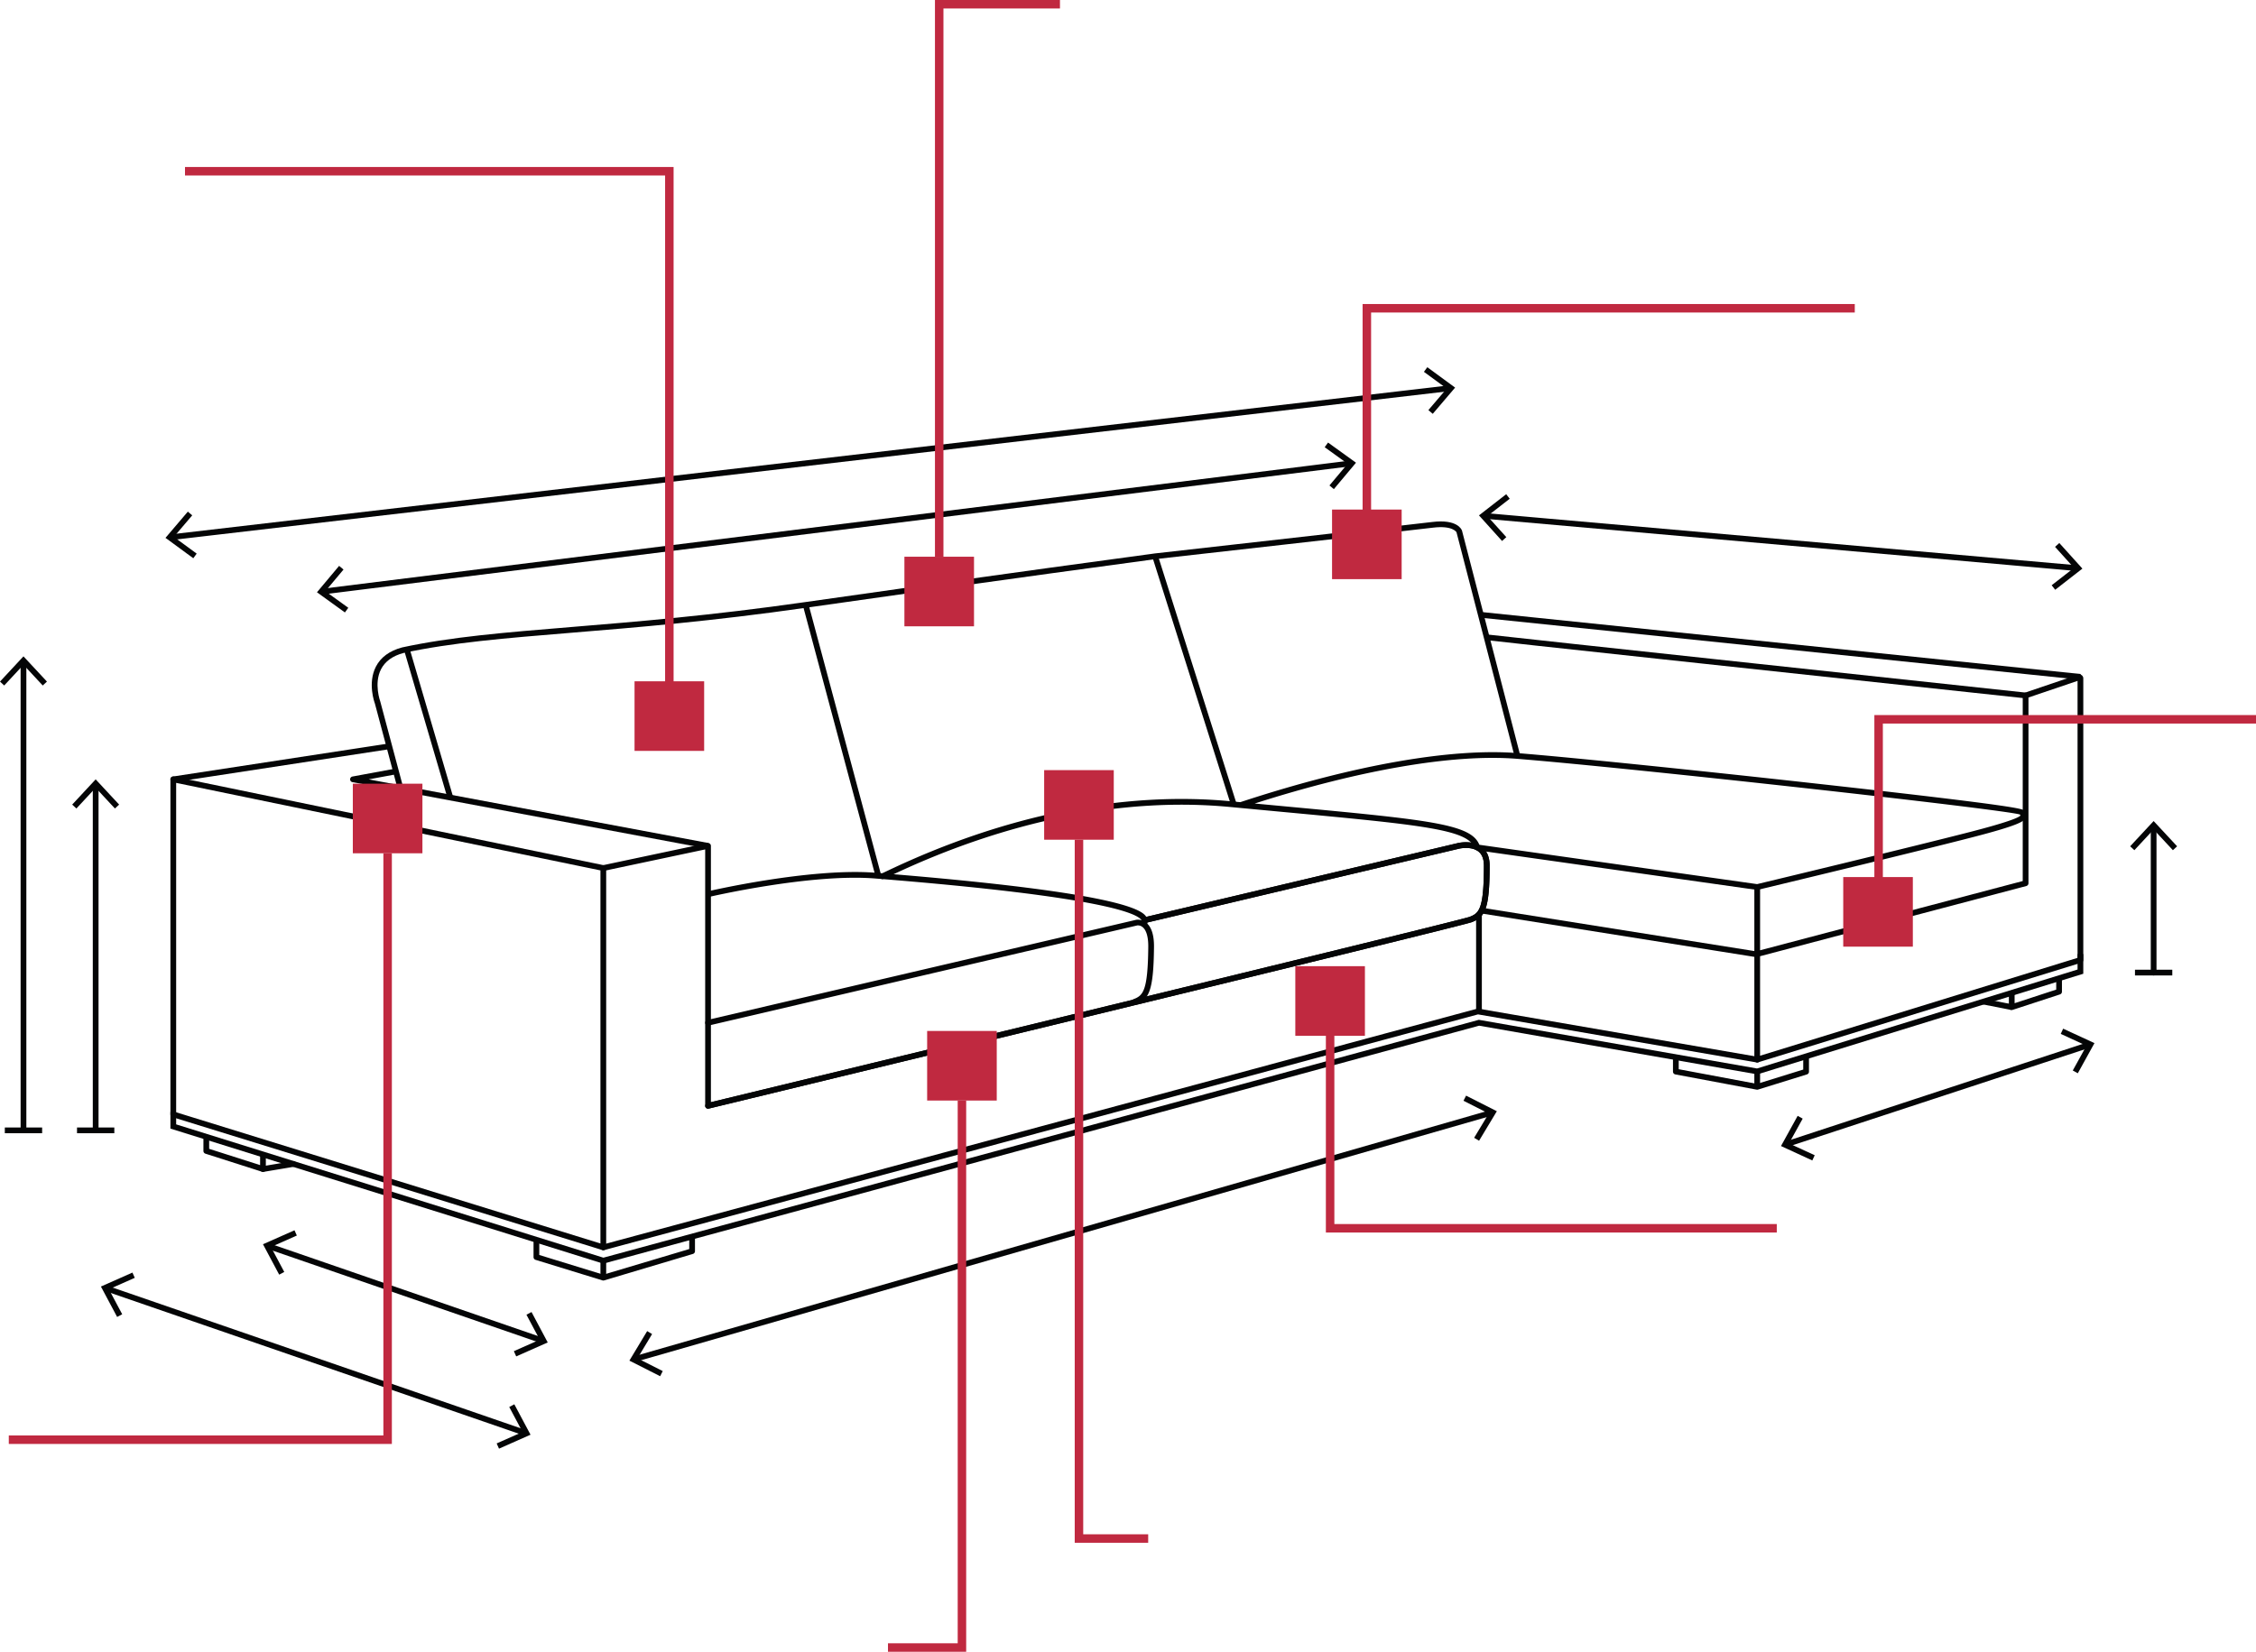 <svg xmlns="http://www.w3.org/2000/svg" xmlns:xlink="http://www.w3.org/1999/xlink" width="797.054" height="583.67" viewBox="0 0 797.054 583.67">
  <defs>
    <clipPath id="clip-path">
      <rect id="Rechteck_205" data-name="Rechteck 205" width="769.182" height="382.154" fill="none"/>
    </clipPath>
  </defs>
  <g id="Gruppe_598" data-name="Gruppe 598" transform="translate(-3964.324 -4920.163)">
    <g id="Gruppe_595" data-name="Gruppe 595" transform="translate(3964.324 5049.92)">
      <g id="Gruppe_430" data-name="Gruppe 430" clip-path="url(#clip-path)">
        <path id="Pfad_387" data-name="Pfad 387" d="M197.476,274.374a1,1,0,0,1-.3-.046L45.246,227.34a1.016,1.016,0,0,1-.714-.969V107.981a1.013,1.013,0,0,1,1.218-.992l151.931,31.344a1.013,1.013,0,0,1,.809.992V273.36a1.016,1.016,0,0,1-1.014,1.014M46.56,225.623l149.9,46.361V140.151L46.56,109.226Z" transform="translate(15.678 37.66)" fill="#040506"/>
        <path id="Pfad_388" data-name="Pfad 388" d="M194.707,218.308a1.012,1.012,0,0,1-1.014-1.014v-90.6l-35.779,7.577-.419-1.985,37-7.835a1.013,1.013,0,0,1,1.224.991v90.566c91.972-22.274,264.649-64.211,268.083-65.5,3.3-1.3,5.015-2.7,5.015-18.1,0-2.289-.652-3.963-1.939-4.977-2.546-2-6.779-1.013-6.821-1L349.918,152.514l-.468-1.974,110.137-26.087c.21-.05,5.239-1.222,8.548,1.382,1.8,1.418,2.712,3.629,2.712,6.571,0,15.919-1.823,18.222-6.3,19.989-3.879,1.532-258.753,63.258-269.6,65.885a1.035,1.035,0,0,1-.239.028" transform="translate(55.45 43.709)" fill="#040506"/>
        <path id="Pfad_389" data-name="Pfad 389" d="M185.28,181.829a1.014,1.014,0,0,1-.23-2l151.467-35.389a4.619,4.619,0,0,1,3.633,1.061c1.823,1.528,2.727,4.4,2.687,8.538-.153,16.237-2,18.569-6.487,20.328a1.013,1.013,0,1,1-.738-1.887c3.314-1.3,5.05-2.711,5.2-18.458.042-4.364-1.042-6.2-1.96-6.966a2.616,2.616,0,0,0-1.912-.633L185.512,181.8a.984.984,0,0,1-.233.027" transform="translate(64.875 50.834)" fill="#040506"/>
        <path id="Pfad_390" data-name="Pfad 390" d="M339.779,151.031l-1.618-1.222c.265-.353.218-.537.146-.695-1.034-2.3-12.286-8.364-94.219-14.894-22.827-1.823-58.42,6.462-58.777,6.545l-.465-1.974c.361-.085,36.265-8.44,59.4-6.593,91.975,7.331,94.937,13.92,95.908,16.084a2.624,2.624,0,0,1-.377,2.749" transform="translate(65.079 46.45)" fill="#040506"/>
        <path id="Pfad_391" data-name="Pfad 391" d="M539.92,149.291a1,1,0,0,1-.142-.009l-98.93-14.016a1.015,1.015,0,0,1-.829-.714c-1.989-6.664-18.679-8.227-68.22-12.868q-6.821-.639-14.49-1.363l-.055-.005-.03,0-3.509-.333C316.1,116.4,274.574,124.813,233.627,144.3c-2.718,1.3-2.719,1.3-3.231,1.051a1.035,1.035,0,0,1-.554-.687,1.01,1.01,0,0,1,.861-1.24c.3-.12,1.12-.51,2.054-.955,41.276-19.648,83.171-28.124,121.151-24.512l3.364.318c.253-.074.788-.25,1.578-.508,39.01-12.712,73.246-18.684,96.437-16.821,21.207,1.706,67.372,6.54,103.716,10.571,74.41,8.254,74.913,9.16,75.279,9.821.054.1.12.188.184.28a2.1,2.1,0,0,1,.438,2.006c-.51,1.366-2.239,2.756-19.106,7.1-21.321,5.5-75.1,18.4-75.64,18.531a1.067,1.067,0,0,1-.237.027m-98.175-15.946,98.127,13.9c3.528-.846,54.749-13.149,75.419-18.476,13.342-3.441,17.02-5.035,17.654-5.773-.043-.069-.1-.155-.147-.222-.032-.045-.064-.091-.095-.137-7.038-1.978-137.395-16.432-177.58-19.666-22.35-1.8-55.19,3.8-92.74,15.791q5,.471,9.605.9c51.849,4.858,66.8,6.257,69.757,13.68" transform="translate(80.911 35.424)" fill="#040506"/>
        <path id="Pfad_392" data-name="Pfad 392" d="M484.573,217.422a1.011,1.011,0,0,1-1.014-1.014V180.1l-96.538-15.353.319-2,96.219,15.3V155.432h2.028v22.343L578.381,153.3V87.726a1.014,1.014,0,0,1,.688-.96l18.876-6.4a1.39,1.39,0,0,1,1.833,1.314V181.2a1.014,1.014,0,0,1-.717.969L484.87,217.377a.987.987,0,0,1-.3.045m1.014-37.55v35.162l112.164-34.586V82.573l-17.342,5.88v65.632a1.015,1.015,0,0,1-.756.98Z" transform="translate(136.259 28.268)" fill="#040506"/>
        <path id="Pfad_393" data-name="Pfad 393" d="M157.914,253.024a1.015,1.015,0,0,1-.264-1.994l309.2-83.421.22.038,98.7,17.021a1.015,1.015,0,1,1-.345,2l-98.475-16.983L158.178,252.989a.988.988,0,0,1-.264.035" transform="translate(55.24 59.01)" fill="#040506"/>
        <rect id="Rechteck_194" data-name="Rechteck 194" width="2.028" height="34.302" transform="translate(521.514 193.353)" fill="#040506"/>
        <rect id="Rechteck_195" data-name="Rechteck 195" width="2.028" height="212.713" transform="translate(523.336 88.539) rotate(-84.092)" fill="#040506"/>
        <path id="Pfad_394" data-name="Pfad 394" d="M578.842,92.409c-86.635-9.3-190.022-20.423-190.557-20.585l.587-1.942-.293.971.174-1c2.311.354,188.426,20.337,190.305,20.539Z" transform="translate(136.704 24.594)" fill="#040506"/>
        <path id="Pfad_395" data-name="Pfad 395" d="M106.315,134.909l-8.084-30.316c-.078-.193-2.637-7.1.372-12.966,1.7-3.323,4.821-5.612,9.272-6.8,17.194-3.717,35.989-5.257,59.787-7.209,23.157-1.9,49.4-4.051,82.65-8.814,66.679-9.555,122.9-17.106,123.463-17.181.919-.1,89.882-10.119,98.036-11.118,8.8-1.083,10.362,2.605,10.512,3.03l20.57,79.409-1.962.508L480.384,44.122c-.018,0-1.307-2.469-8.327-1.608-8.164,1-97.136,11.015-98.033,11.117-.538.073-56.755,7.622-123.424,17.175-33.308,4.774-59.586,6.928-82.771,8.83-23.723,1.944-42.46,3.48-59.478,7.158-3.82,1.022-6.508,2.96-7.938,5.745-2.6,5.059-.277,11.368-.254,11.432l8.115,30.414Z" transform="translate(34.201 14.19)" fill="#040506"/>
        <path id="Pfad_396" data-name="Pfad 396" d="M217.76,133.213,92.319,109.7a1.013,1.013,0,0,1,0-1.993L107.5,104.9l.372,1.993-9.828,1.82,120.09,22.505Z" transform="translate(32.211 36.933)" fill="#040506"/>
        <path id="Pfad_397" data-name="Pfad 397" d="M45.545,112.022a1.014,1.014,0,0,1-.151-2.016l75.965-11.625a1.014,1.014,0,1,1,.307,2L45.7,112.01a.986.986,0,0,1-.154.012" transform="translate(15.679 34.633)" fill="#040506"/>
        <rect id="Rechteck_196" data-name="Rechteck 196" width="2.028" height="54.601" transform="translate(142.757 99.982) rotate(-16.359)" fill="#040506"/>
        <rect id="Rechteck_197" data-name="Rechteck 197" width="2.029" height="98.774" transform="matrix(0.966, -0.259, 0.259, 0.966, 283.676, 84.257)" fill="#040506"/>
        <rect id="Rechteck_198" data-name="Rechteck 198" width="2.028" height="91.968" transform="matrix(0.953, -0.302, 0.302, 0.953, 407.144, 67.12)" fill="#040506"/>
        <path id="Pfad_398" data-name="Pfad 398" d="M197.456,262.782l-.283-.088L44.531,215.054v-5.868h2.028v4.377L197.5,260.67,506.8,176.616l.222.039,98.062,17.159,113.244-34.967V153.36h2.028v6.983L605.219,195.9l-.241-.041L506.9,178.693Z" transform="translate(15.678 53.994)" fill="#040506"/>
        <path id="Pfad_399" data-name="Pfad 399" d="M525.944,170.991a1.015,1.015,0,0,1-1.014-1.014v-4.9h2.028v3.5l14.7-4.808v-4.247h2.028v4.982a1.016,1.016,0,0,1-.7.964l-16.728,5.47a1.051,1.051,0,0,1-.315.05" transform="translate(184.813 56.164)" fill="#040506"/>
        <rect id="Rechteck_199" data-name="Rechteck 199" width="2.027" height="10.19" transform="translate(700.564 225.163) rotate(-78.838)" fill="#040506"/>
        <path id="Pfad_400" data-name="Pfad 400" d="M466.921,191.9a.985.985,0,0,1-.189-.018l-28.744-5.388a1.013,1.013,0,0,1-.829-1V180.41h2.028v4.245l27.672,5.187,16.32-5.064v-4.673h2.028v5.42a1.014,1.014,0,0,1-.713.969l-17.273,5.358a1.092,1.092,0,0,1-.3.045" transform="translate(153.911 63.41)" fill="#040506"/>
        <rect id="Rechteck_200" data-name="Rechteck 200" width="2.028" height="5.445" transform="translate(619.817 248.85)" fill="#040506"/>
        <path id="Pfad_401" data-name="Pfad 401" d="M164.069,242.747a1.033,1.033,0,0,1-.3-.045l-23.637-7.265a1.014,1.014,0,0,1-.715-.969v-6.117h2.028v5.368l22.627,6.955,30.354-9.051V227.2h2.028v5.176a1.014,1.014,0,0,1-.725.972l-31.372,9.354a1.048,1.048,0,0,1-.289.042" transform="translate(49.085 79.992)" fill="#040506"/>
        <rect id="Rechteck_201" data-name="Rechteck 201" width="2.028" height="6.005" transform="translate(212.14 315.721)" fill="#040506"/>
        <path id="Pfad_402" data-name="Pfad 402" d="M74.2,213.532a1.069,1.069,0,0,1-.31-.047l-20.027-6.4a1.013,1.013,0,0,1-.706-.965v-4.945h2.028v4.2l18,5.753v-3.706H75.21v5.095a1.017,1.017,0,0,1-1.014,1.014" transform="translate(18.714 70.827)" fill="#040506"/>
        <path id="Pfad_403" data-name="Pfad 403" d="M68.98,211.311a1.014,1.014,0,0,1-.166-2.013l10.745-1.8a1.013,1.013,0,1,1,.335,2l-10.745,1.8a.9.9,0,0,1-.169.015" transform="translate(23.929 73.049)" fill="#040506"/>
        <path id="Pfad_404" data-name="Pfad 404" d="M185.28,218.308a1.014,1.014,0,0,1-.238-2c91.65-22.194,265.889-64.507,269.337-65.8,3.3-1.3,5.015-2.7,5.015-18.1,0-2.285-.65-3.958-1.933-4.973-2.527-2-6.786-1.017-6.828-1.006l-110.14,26.087a1.014,1.014,0,0,1-.468-1.974l110.137-26.087c.208-.05,5.239-1.222,8.547,1.382,1.8,1.418,2.714,3.629,2.714,6.571,0,15.919-1.823,18.222-6.3,19.989-3.879,1.532-258.753,63.258-269.6,65.885a1.055,1.055,0,0,1-.241.028" transform="translate(64.875 43.709)" fill="#040506"/>
        <path id="Pfad_405" data-name="Pfad 405" d="M45.122,59.386a1.014,1.014,0,0,1-.116-2.021L496.268,4.773a1.015,1.015,0,0,1,.235,2.016L45.241,59.379a.878.878,0,0,1-.119.007" transform="translate(15.529 1.678)" fill="#040506"/>
        <path id="Pfad_406" data-name="Pfad 406" d="M53.063,54.221l1.2-1.636L46.2,46.673l6.487-7.612-1.545-1.316-7.9,9.273Z" transform="translate(15.225 13.289)" fill="#040506"/>
        <path id="Pfad_407" data-name="Pfad 407" d="M375.2,16.476l-1.545-1.316,6.487-7.609-8.064-5.915L373.281,0l9.82,7.207Z" transform="translate(130.999 0)" fill="#040506"/>
        <path id="Pfad_408" data-name="Pfad 408" d="M84.7,71.683a1.014,1.014,0,0,1-.124-2.02L447.311,24.424a1.014,1.014,0,0,1,.251,2.013L84.829,71.675a1.018,1.018,0,0,1-.127.008" transform="translate(29.465 8.596)" fill="#040506"/>
        <path id="Pfad_409" data-name="Pfad 409" d="M347.337,19.694l-1.189,1.645,8.111,5.848-6.426,7.664,1.556,1.3,7.824-9.335Z" transform="translate(121.869 6.934)" fill="#040506"/>
        <path id="Pfad_410" data-name="Pfad 410" d="M90.65,51.922l1.556,1.3-6.426,7.661,8.112,5.85L92.7,68.382l-9.877-7.127Z" transform="translate(29.16 18.28)" fill="#040506"/>
        <path id="Pfad_411" data-name="Pfad 411" d="M25.262,232.457a1.014,1.014,0,0,1-1.014-1.014V109.609a1.014,1.014,0,0,1,2.028,0V231.443a1.014,1.014,0,0,1-1.014,1.014" transform="translate(8.537 38.233)" fill="#040506"/>
        <path id="Pfad_412" data-name="Pfad 412" d="M18.863,116.637l1.486,1.383,6.806-7.326,6.809,7.326,1.486-1.383-8.295-8.92Z" transform="translate(6.641 37.924)" fill="#040506"/>
        <rect id="Rechteck_202" data-name="Rechteck 202" width="13.183" height="2.028" transform="translate(27.208 268.661)" fill="#040506"/>
        <path id="Pfad_413" data-name="Pfad 413" d="M6.4,243.776a1.014,1.014,0,0,1-1.014-1.014V77.459a1.014,1.014,0,0,1,2.028,0v165.3A1.014,1.014,0,0,1,6.4,243.776" transform="translate(1.896 26.914)" fill="#040506"/>
        <path id="Pfad_414" data-name="Pfad 414" d="M0,84.488l1.486,1.383,6.806-7.326L15.1,85.871l1.486-1.383-8.295-8.92Z" transform="translate(0 26.605)" fill="#040506"/>
        <rect id="Rechteck_203" data-name="Rechteck 203" width="13.183" height="2.028" transform="translate(1.704 268.661)" fill="#040506"/>
        <path id="Pfad_415" data-name="Pfad 415" d="M166.966,264.292a1,1,0,0,1-.33-.055L70.189,230.968a1.014,1.014,0,1,1,.66-1.917L167.3,262.32a1.014,1.014,0,0,1-.33,1.973" transform="translate(24.471 80.622)" fill="#040506"/>
        <path id="Pfad_416" data-name="Pfad 416" d="M74.445,241.248l1.793-.953-4.705-8.824,9.144-4.048-.823-1.855L68.718,230.5Z" transform="translate(24.194 79.416)" fill="#040506"/>
        <path id="Pfad_417" data-name="Pfad 417" d="M135.1,262.612l-.823-1.855,9.144-4.047-4.7-8.826,1.791-.952,5.727,10.749Z" transform="translate(47.276 86.938)" fill="#040506"/>
        <path id="Pfad_418" data-name="Pfad 418" d="M175.795,293a1.006,1.006,0,0,1-.33-.055L27.839,242.025a1.014,1.014,0,1,1,.661-1.917l147.625,50.922a1.014,1.014,0,0,1-.33,1.973" transform="translate(9.561 84.515)" fill="#040506"/>
        <path id="Pfad_419" data-name="Pfad 419" d="M32.1,252.3l1.793-.953-4.705-8.824,9.144-4.048-.823-1.855-11.136,4.932Z" transform="translate(9.283 83.309)" fill="#040506"/>
        <path id="Pfad_420" data-name="Pfad 420" d="M130.606,286.726l-.823-1.855,9.144-4.047-4.7-8.826,1.792-.953,5.727,10.75Z" transform="translate(45.693 95.427)" fill="#040506"/>
        <path id="Pfad_421" data-name="Pfad 421" d="M166.291,283.094a1.014,1.014,0,0,1-.28-1.989l302.245-86.919a1.014,1.014,0,0,1,.56,1.95L166.571,283.055a1.058,1.058,0,0,1-.28.039" transform="translate(58.189 68.354)" fill="#040506"/>
        <path id="Pfad_422" data-name="Pfad 422" d="M175.327,267.857l.919-1.81-8.921-4.517,5.157-8.568-1.74-1.045-6.279,10.437Z" transform="translate(57.903 88.692)" fill="#040506"/>
        <path id="Pfad_423" data-name="Pfad 423" d="M387.921,206.318l-1.74-1.045,5.158-8.567-8.921-4.52.918-1.809,10.865,5.506Z" transform="translate(134.639 67.026)" fill="#040506"/>
        <path id="Pfad_424" data-name="Pfad 424" d="M467.193,213.433a1.014,1.014,0,0,1-.316-1.978l106.572-35a1.015,1.015,0,0,1,.634,1.928l-106.573,35a1.037,1.037,0,0,1-.316.05" transform="translate(164.128 62.106)" fill="#040506"/>
        <path id="Pfad_425" data-name="Pfad 425" d="M476.446,211.421l.85-1.843-9.083-4.182,4.835-8.755-1.778-.979-5.886,10.664Z" transform="translate(163.849 68.887)" fill="#040506"/>
        <path id="Pfad_426" data-name="Pfad 426" d="M544.512,188.635l-1.778-.979,4.835-8.753-9.083-4.183.85-1.843,11.063,5.1Z" transform="translate(189.586 60.865)" fill="#040506"/>
        <path id="Pfad_427" data-name="Pfad 427" d="M563.021,172.868a1.014,1.014,0,0,1-1.014-1.014V120.5a1.014,1.014,0,1,1,2.028,0v51.35a1.014,1.014,0,0,1-1.014,1.014" transform="translate(197.867 42.069)" fill="#040506"/>
        <path id="Pfad_428" data-name="Pfad 428" d="M556.623,127.533l1.486,1.383,6.806-7.326,6.809,7.326,1.486-1.383-8.295-8.92Z" transform="translate(195.971 41.76)" fill="#040506"/>
        <rect id="Rechteck_204" data-name="Rechteck 204" width="13.183" height="2.028" transform="translate(754.298 212.909)" fill="#040506"/>
        <path id="Pfad_429" data-name="Pfad 429" d="M597.16,58.575c-.03,0-.061,0-.091,0L388.26,40.142a1.014,1.014,0,1,1,.18-2.02L597.248,56.551a1.014,1.014,0,0,1-.088,2.024" transform="translate(136.37 13.42)" fill="#040506"/>
        <path id="Pfad_430" data-name="Pfad 430" d="M538.815,45.95l-1.509,1.357,6.7,7.426-7.895,6.138,1.247,1.6,9.615-7.48Z" transform="translate(188.749 16.178)" fill="#040506"/>
        <path id="Pfad_431" data-name="Pfad 431" d="M396.08,33.195l1.248,1.6-7.9,6.137,6.7,7.427-1.509,1.359-8.156-9.047Z" transform="translate(136.064 11.687)" fill="#040506"/>
      </g>
    </g>
    <rect id="Rechteck_339" data-name="Rechteck 339" width="24.592" height="24.592" transform="translate(4291.888 5284.468)" fill="#c02940"/>
    <rect id="Rechteck_333" data-name="Rechteck 333" width="24.592" height="24.592" transform="translate(4333.231 5192.3)" fill="#c02940"/>
    <rect id="Rechteck_334" data-name="Rechteck 334" width="24.592" height="24.592" transform="translate(4421.964 5261.578)" fill="#c02940"/>
    <path id="Pfad_604" data-name="Pfad 604" d="M-4351.866-4819.368v193.275H-4378" transform="translate(8656.048 10128.426)" fill="none" stroke="#c02940" stroke-width="3"/>
    <path id="Pfad_600" data-name="Pfad 600" d="M246.935,0V24.456H0" transform="translate(4369.983 5216.892) rotate(90)" fill="none" stroke="#c02940" stroke-width="3"/>
    <path id="Pfad_605" data-name="Pfad 605" d="M207.024-104.509V53.3H136.086" transform="translate(4487.56 5147.169) rotate(90)" fill="none" stroke="#c02940" stroke-width="3"/>
    <rect id="Rechteck_335" data-name="Rechteck 335" width="24.592" height="24.592" transform="translate(4188.512 5160.911)" fill="#c02940"/>
    <rect id="Rechteck_336" data-name="Rechteck 336" width="24.592" height="24.592" transform="translate(4434.943 5100.222)" fill="#c02940"/>
    <rect id="Rechteck_337" data-name="Rechteck 337" width="24.592" height="24.592" transform="translate(4283.856 5116.89)" fill="#c02940"/>
    <path id="Pfad_599" data-name="Pfad 599" d="M-4080.214-4922.8h171.125v181.665" transform="translate(8109.897 9903.473)" fill="none" stroke="#c02940" stroke-width="3"/>
    <path id="Pfad_601" data-name="Pfad 601" d="M-3656.874-4922.8h-172.388v75.809" transform="translate(8276.5 9951.895)" fill="none" stroke="#c02940" stroke-width="3"/>
    <path id="Pfad_602" data-name="Pfad 602" d="M-3786.6-4922.8h-42.666v195.227" transform="translate(8125.413 9844.459)" fill="none" stroke="#c02940" stroke-width="3"/>
    <rect id="Rechteck_338" data-name="Rechteck 338" width="24.592" height="24.592" transform="translate(4088.977 5197.095)" fill="#c02940"/>
    <path id="Pfad_603" data-name="Pfad 603" d="M-17443.445,5582.28h133.842V5375.059" transform="translate(21410.875 -153.372)" fill="none" stroke="#c02940" stroke-width="3"/>
    <rect id="Rechteck_340" data-name="Rechteck 340" width="24.592" height="24.592" transform="translate(4615.547 5230.089)" fill="#c02940"/>
    <path id="Pfad_606" data-name="Pfad 606" d="M-3695.93-4922.8h-133.332v66.561" transform="translate(8457.308 10097.143)" fill="none" stroke="#c02940" stroke-width="3"/>
  </g>
</svg>
